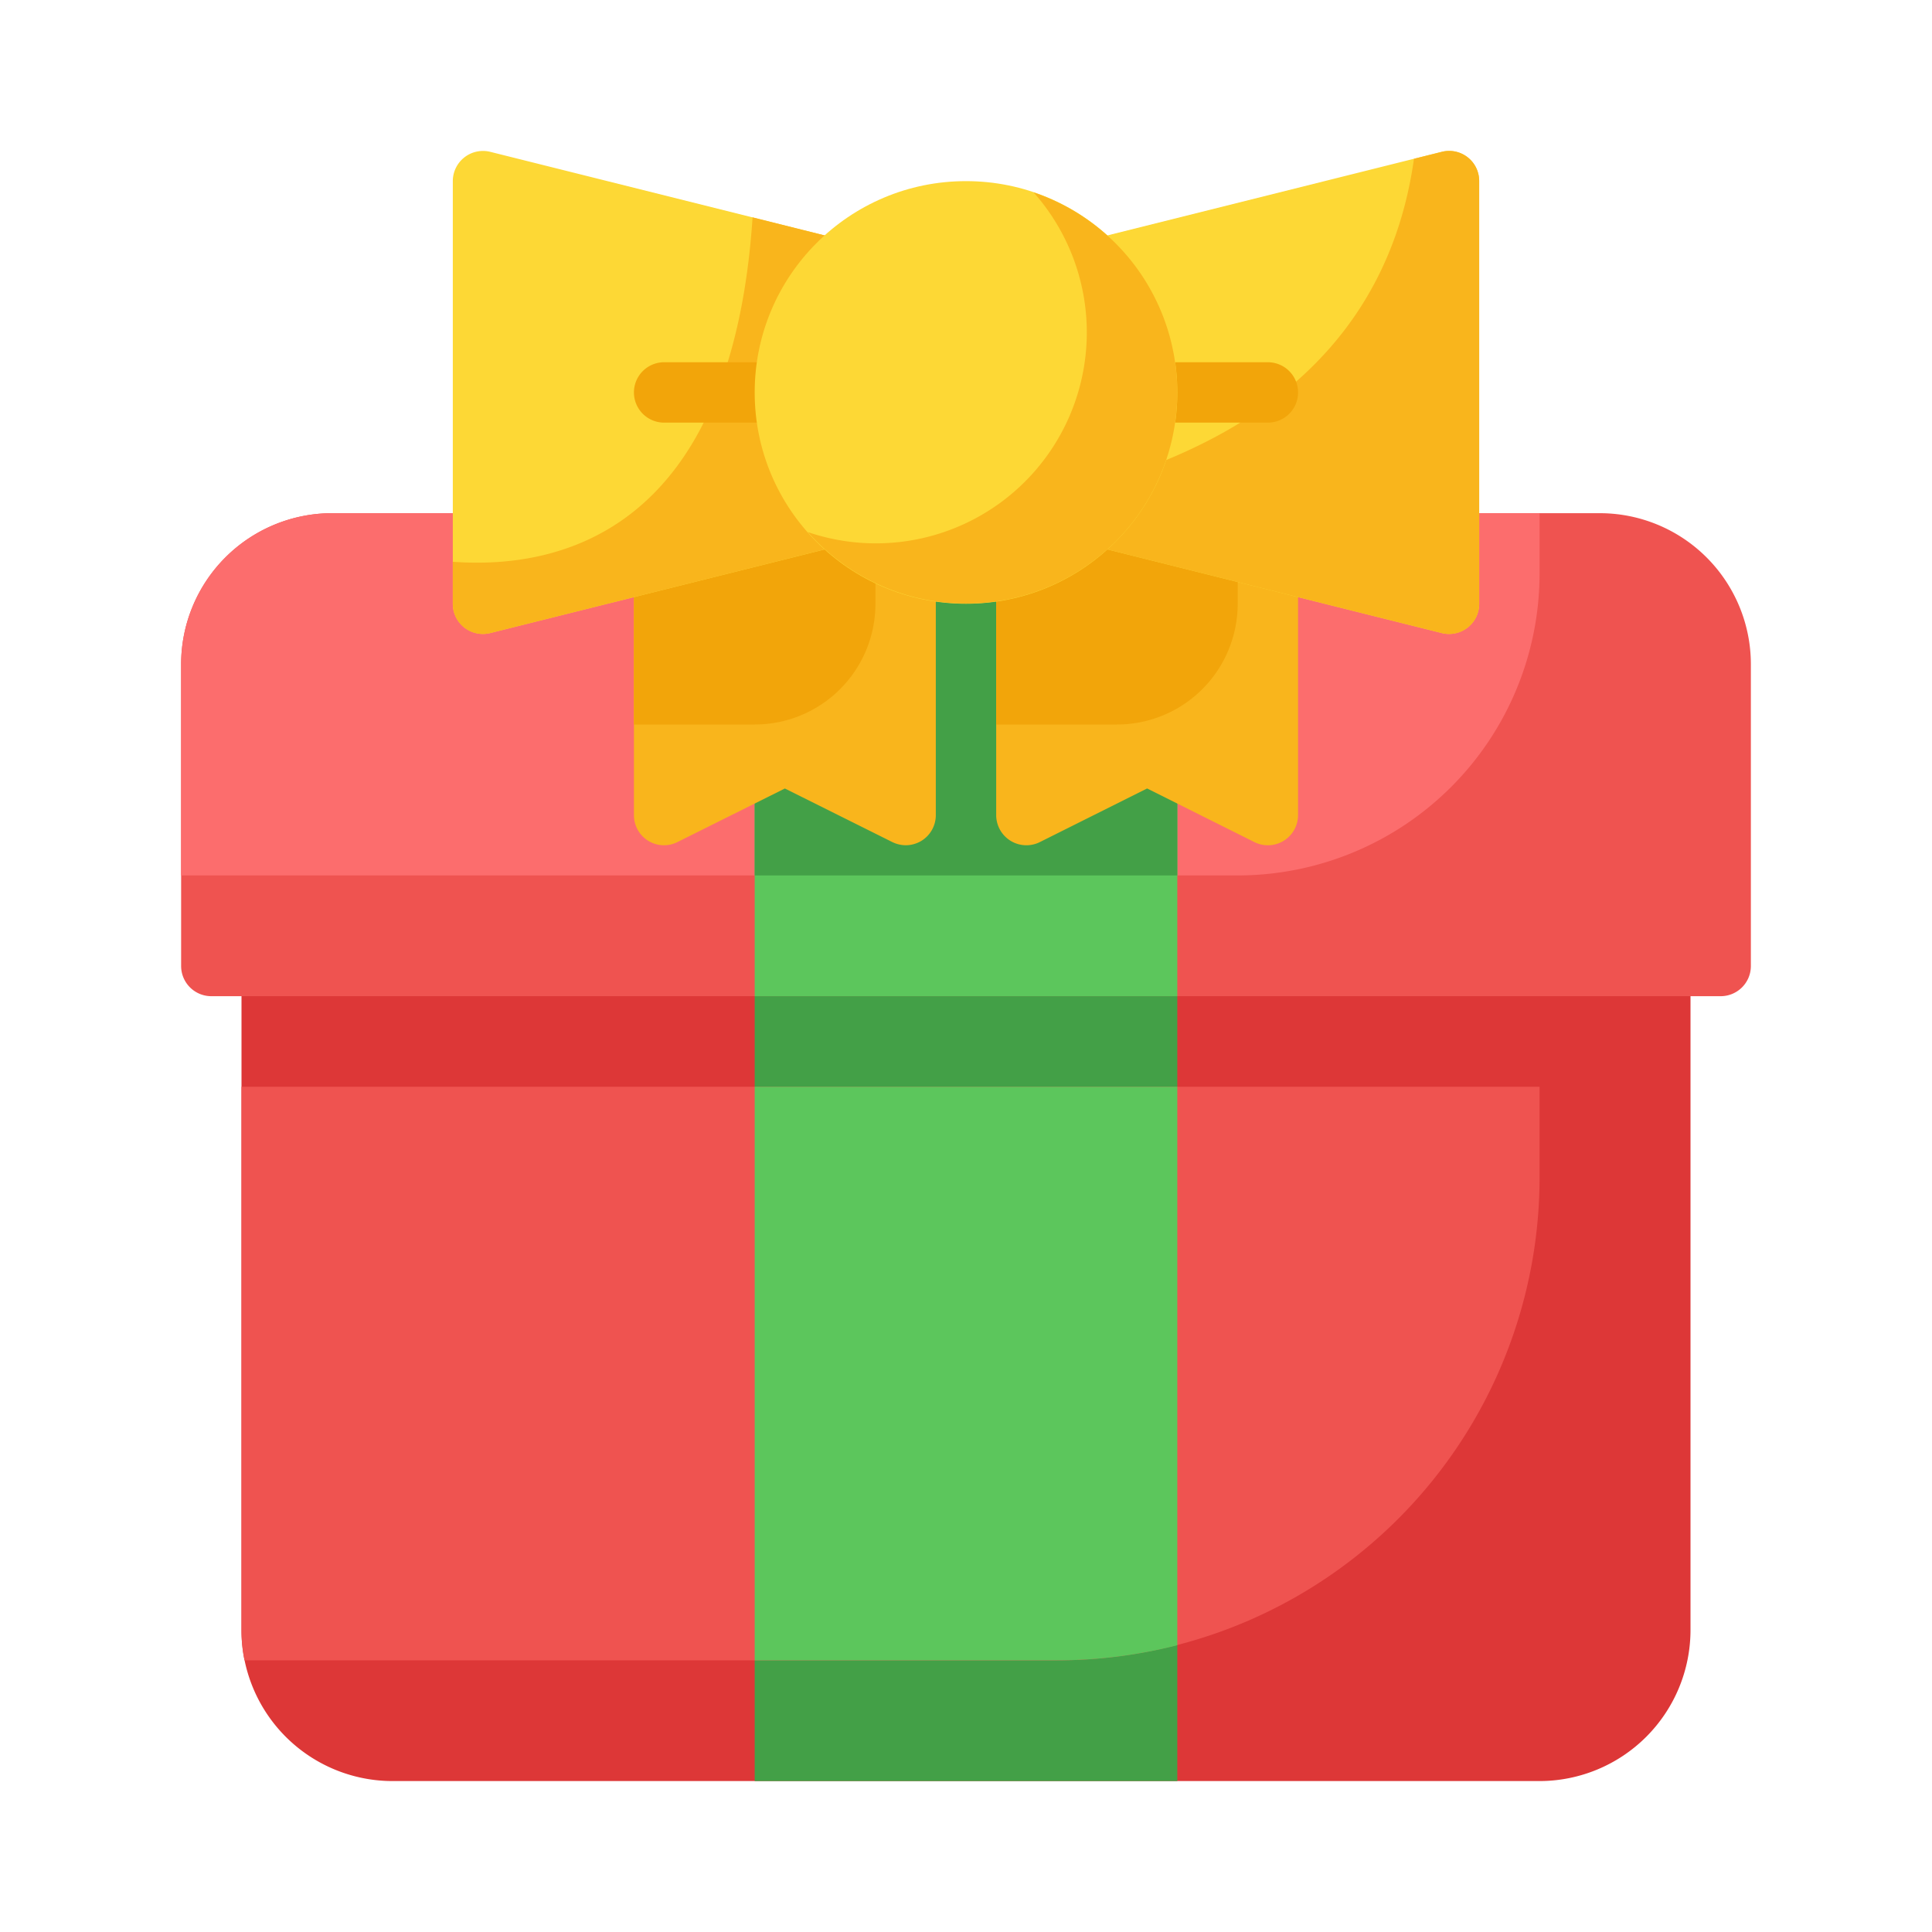<svg height="512" viewBox="0 0 64 64" width="512" xmlns="http://www.w3.org/2000/svg"><g id="gift_box" data-name="gift box"><path d="m55 31h-46a1.0 1 0 0 0 -1 1v22a5.006 5.006 0 0 0 5 5h38a5.006 5.006 0 0 0 5-5v-22a1.0 1 0 0 0 -1-1z" fill="#dd3737"/><path d="m25 31h14v28h-14z" fill="#43a047"/><path d="m51 36v3a15.996 15.996 0 0 1 -16 16h-26.9a4.716 4.716 0 0 1 -.1-1v-18z" fill="#ef5350"/><path d="m53 17h-42a5.006 5.006 0 0 0 -5 5v10a1.0 1 0 0 0 1 1h50a1.0 1 0 0 0 1-1v-10a5.006 5.006 0 0 0 -5-5z" fill="#ef5350"/><path d="m39 36v18.5a16.002 16.002 0 0 1 -4 .5h-10v-19z" fill="#5cc65c"/><path d="m51 17v2a10.004 10.004 0 0 1 -10 10h-35v-7a5.002 5.002 0 0 1 5-5z" fill="#fc6d6d"/><path d="m25 17h14v16h-14z" fill="#5cc65c"/><path d="m25 17h14v12h-14z" fill="#43a047"/><path d="m31 18v9a.999.999 0 0 1 -.47.85 1.014 1.014 0 0 1 -.53.15 1.03 1.03 0 0 1 -.45-.11l-3.55-1.77-3.55 1.77a.995.995 0 0 1 -1.45-.89v-9a1.003 1.003 0 0 1 1-1h8a1.003 1.003 0 0 1 1 1z" fill="#f9b51c"/><path d="m29 17v3a3.999 3.999 0 0 1 -4 4h-4v-6a1.003 1.003 0 0 1 1-1z" fill="#f2a50a"/><path d="m42 17h-8a1.0 1 0 0 0 -1 1v9a1 1 0 0 0 1.447.895l3.553-1.776 3.553 1.776a1 1 0 0 0 1.447-.895v-9a1.0 1 0 0 0 -1-1z" fill="#f9b51c"/><path d="m41 17v3a3.999 3.999 0 0 1 -4 4h-4v-6a1.003 1.003 0 0 1 1-1z" fill="#f2a50a"/><path d="m32.242 9.03-16-4a1 1 0 0 0 -1.242.97v14a1.0 1 0 0 0 1.242.97l16-4a1 1 0 0 0 .758-.97v-6a1 1 0 0 0 -.758-.97z" fill="#fdd835"/><path d="m48.615 5.212a.999.999 0 0 0 -.857-.182l-16 4a1 1 0 0 0 -.758.97v6a1 1 0 0 0 .758.97l16 4a1 1 0 0 0 1.242-.97v-14a.998.998 0 0 0 -.385-.788z" fill="#fdd835"/><path d="m49 6v14a.99.99 0 0 1 -1 1 .985.985 0 0 1 -.24-.03l-16-4-.09-.03c6.33-.74 14-3.38 15.17-11.68l.92-.23a.992.992 0 0 1 1.24.97z" fill="#f9b51c"/><path d="m33 10v6a.995.995 0 0 1 -.76.97l-16 4a.985.985 0 0 1 -.24.03.99.99 0 0 1 -1-1v-1.39c3.59.26 9.24-1.03 9.93-11.41l7.31 1.83a.995.995 0 0 1 .76.97z" fill="#f9b51c"/><path d="m26 14h-4a1 1 0 0 1 0-2h4a1 1 0 0 1 0 2z" fill="#f2a50a"/><path d="m42 14h-4a1 1 0 0 1 0-2h4a1 1 0 0 1 0 2z" fill="#f2a50a"/><circle cx="32" cy="13" fill="#fdd835" r="7"/><path d="m34.24 6.374a6.987 6.987 0 0 1 -7.479 11.252 6.993 6.993 0 1 0 7.479-11.252z" fill="#f9b51c"/></g></svg>
